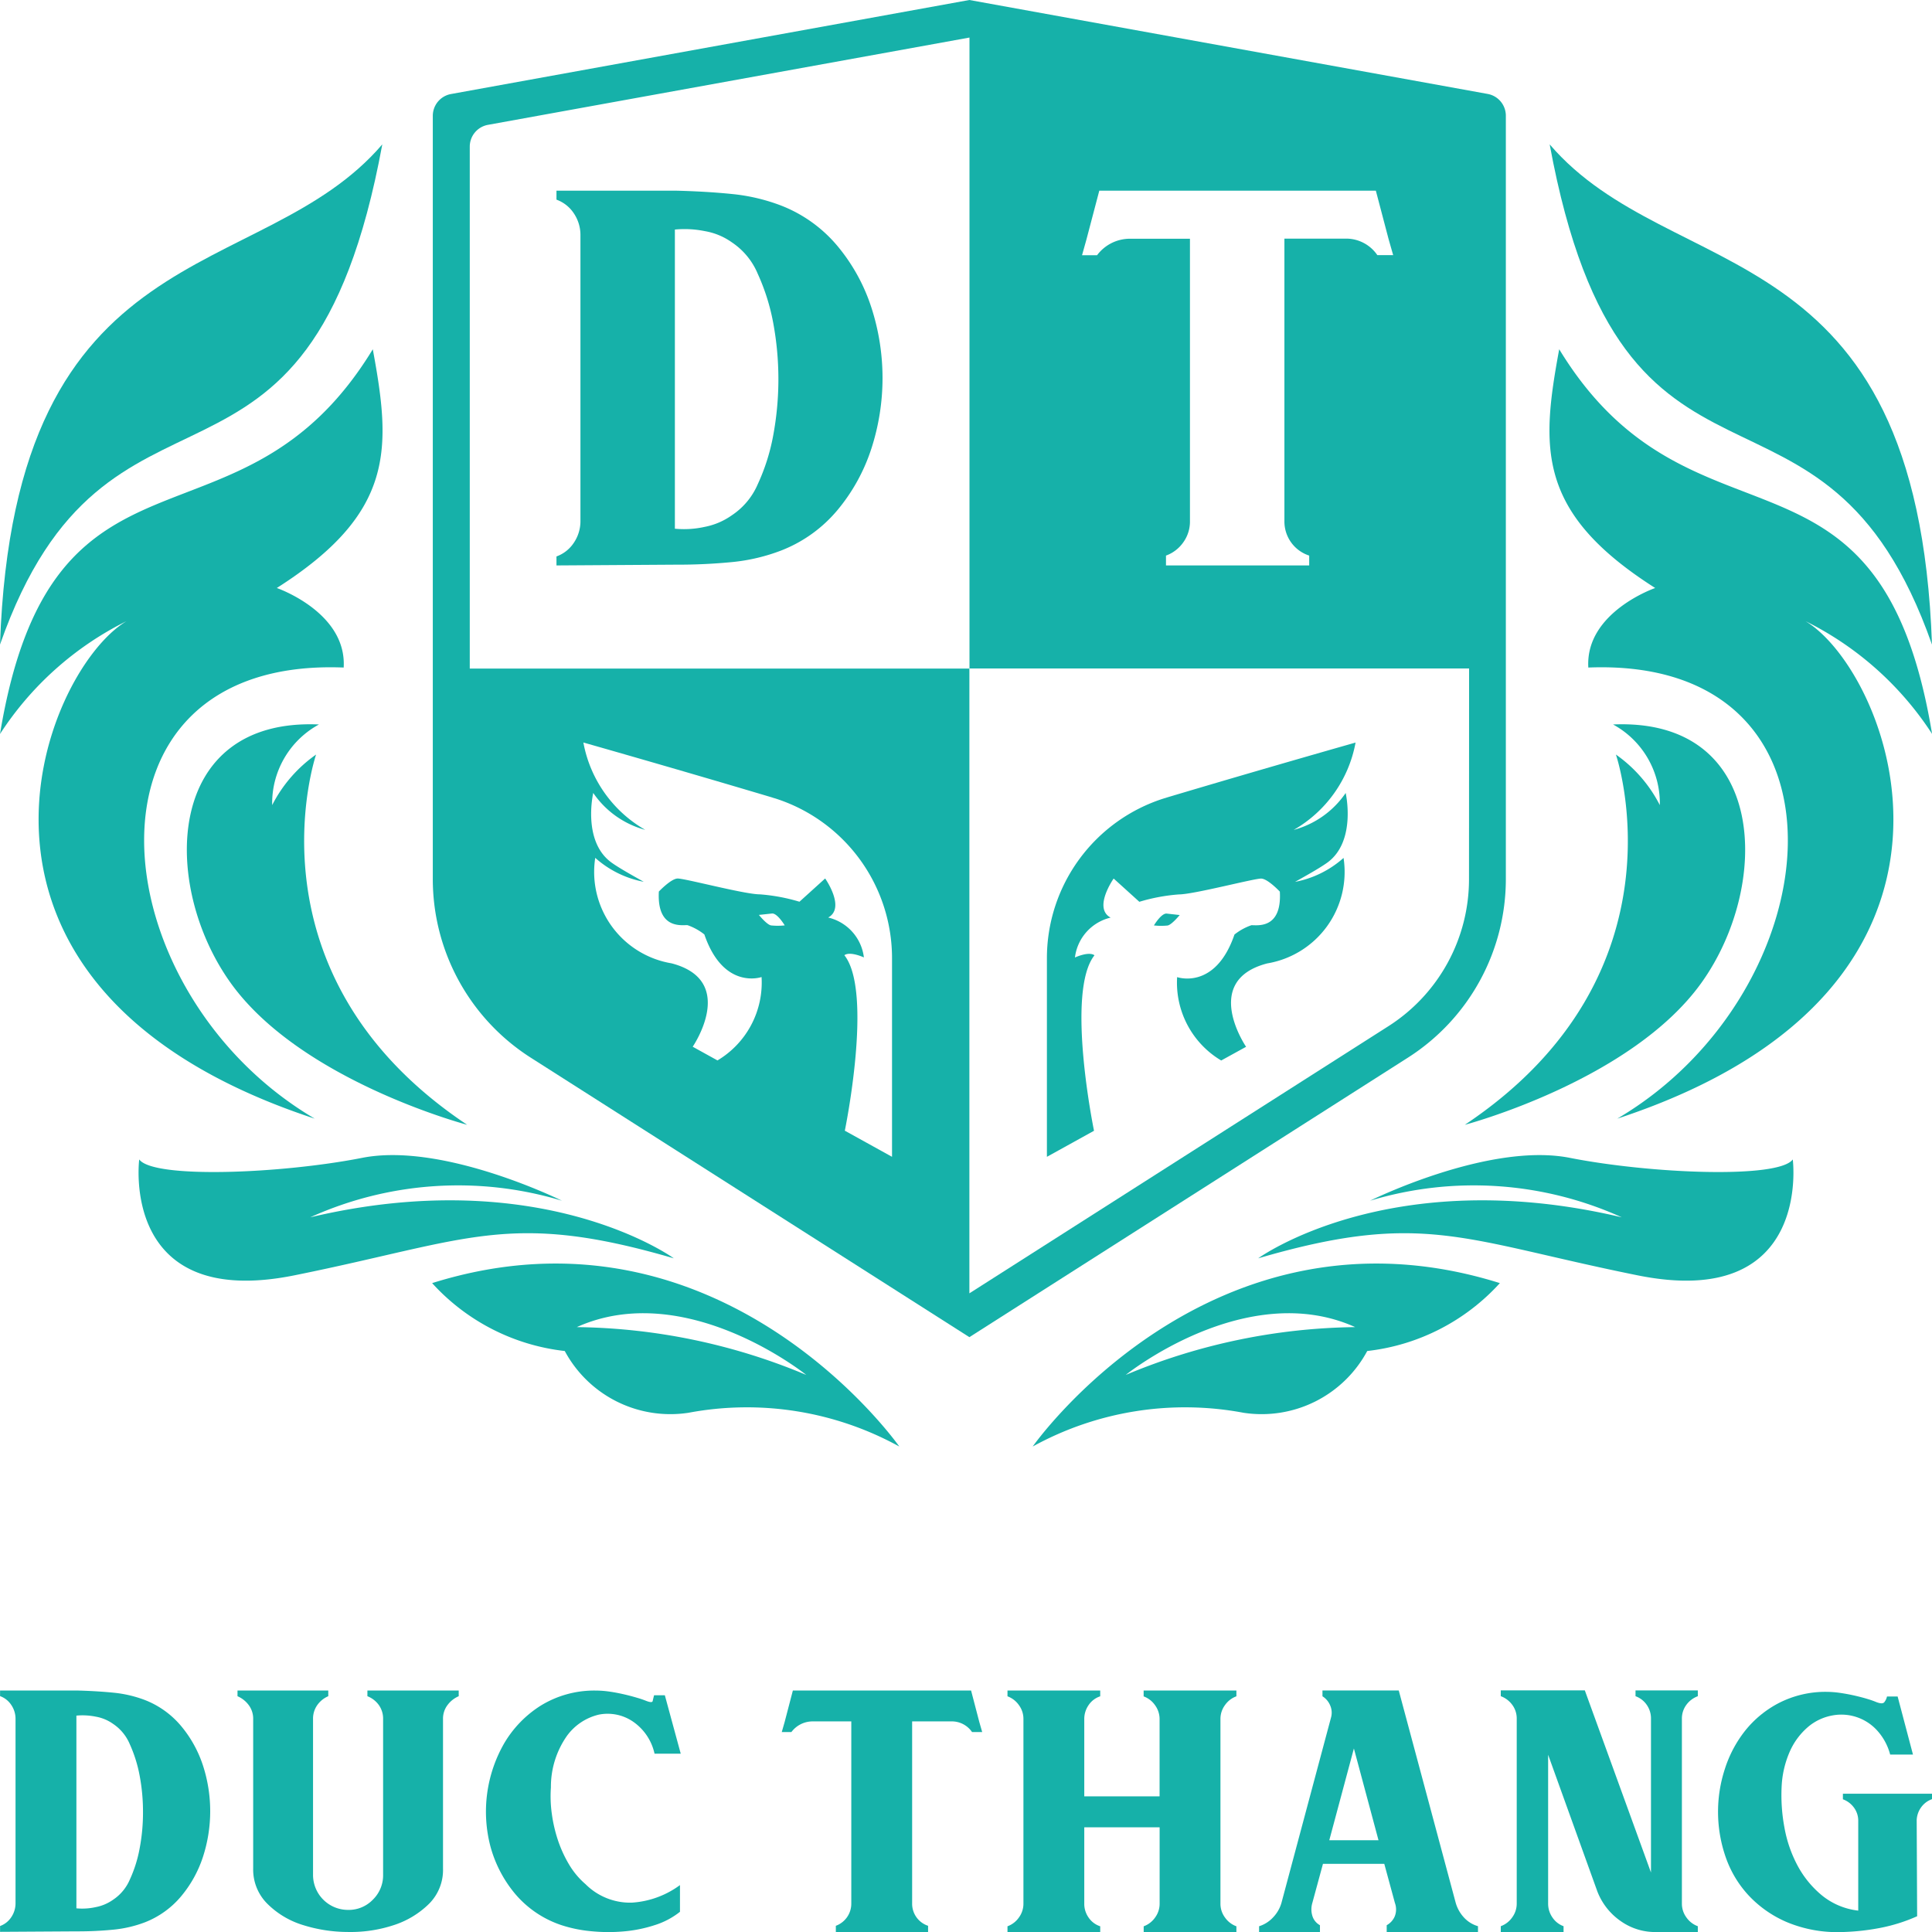 <svg id="Group_6964" data-name="Group 6964" xmlns="http://www.w3.org/2000/svg" width="78.499" height="78.5" viewBox="0 0 78.499 78.5">
  <g id="Group_6958" data-name="Group 6958" transform="translate(0.003 68.686)">
    <path id="Path_10072" data-name="Path 10072" d="M3.151,787.5q.8.02,1.482.088a4.927,4.927,0,0,1,1.285.3,3.643,3.643,0,0,1,1.472,1.06,4.839,4.839,0,0,1,.884,1.6,6,6,0,0,1,0,3.709,4.824,4.824,0,0,1-.884,1.6,3.645,3.645,0,0,1-1.472,1.06,4.938,4.938,0,0,1-1.285.3,14.631,14.631,0,0,1-1.482.069l-3.121.019v-.236a.914.914,0,0,0,.451-.353,1.009,1.009,0,0,0,.177-.589v-7.457a1,1,0,0,0-.177-.589.914.914,0,0,0-.451-.353V787.5Zm-.02,1.02v7.83a2.5,2.5,0,0,0,.785-.049,1.806,1.806,0,0,0,.706-.3,1.855,1.855,0,0,0,.678-.815,5.306,5.306,0,0,0,.4-1.266,7.75,7.75,0,0,0,.137-1.482,7.826,7.826,0,0,0-.137-1.482,5.541,5.541,0,0,0-.4-1.276,1.852,1.852,0,0,0-.678-.824,1.72,1.72,0,0,0-.706-.294A2.712,2.712,0,0,0,3.131,788.52Z" transform="translate(-0.03 -787.499)" fill="#16b1a9"/>
    <path id="Path_10073" data-name="Path 10073" d="M114.3,787.5v.232a1.047,1.047,0,0,0-.445.358.952.952,0,0,0-.174.57v6.323a1.421,1.421,0,0,0,1.431,1.431,1.358,1.358,0,0,0,1-.416,1.38,1.38,0,0,0,.416-1.015V788.66a.952.952,0,0,0-.174-.57,1.026,1.026,0,0,0-.464-.358V787.5H119.6v.232a1.107,1.107,0,0,0-.454.358.914.914,0,0,0-.184.57v6.071a1.944,1.944,0,0,1-.572,1.44,3.635,3.635,0,0,1-1.424.86,5.578,5.578,0,0,1-1.86.28,6.121,6.121,0,0,1-1.861-.29,3.493,3.493,0,0,1-1.424-.86,1.958,1.958,0,0,1-.572-1.43V788.66a.919.919,0,0,0-.183-.57,1.111,1.111,0,0,0-.454-.358V787.5Z" transform="translate(-100.965 -787.499)" fill="#16b1a9"/>
    <path id="Path_10074" data-name="Path 10074" d="M229.017,791.443a5.148,5.148,0,0,0,.038,1.083,5.887,5.887,0,0,0,.247,1.064,5.057,5.057,0,0,0,.447.979,3.216,3.216,0,0,0,.674.808,2.559,2.559,0,0,0,1.881.751,3.677,3.677,0,0,0,1.957-.713V796.5a3.168,3.168,0,0,1-1.027.542,5.6,5.6,0,0,1-1.273.256,7.1,7.1,0,0,1-1.321-.01,5.5,5.5,0,0,1-1.169-.237,4.2,4.2,0,0,1-1.91-1.283,5.065,5.065,0,0,1-1-1.919,5.575,5.575,0,0,1,.561-4.2,4.514,4.514,0,0,1,1.472-1.52,4.147,4.147,0,0,1,2.223-.618,4.053,4.053,0,0,1,.618.048c.209.031.4.07.589.114s.351.089.5.133a3.564,3.564,0,0,1,.361.123c.164.064.253.066.266.01s.031-.136.058-.237h.437l.646,2.375h-1.064a2.13,2.13,0,0,0-.9-1.321,1.829,1.829,0,0,0-1.368-.266,2.238,2.238,0,0,0-1.293.864A3.6,3.6,0,0,0,229.017,791.443Z" transform="translate(-206.636 -787.508)" fill="#16b1a9"/>
    <path id="Path_10075" data-name="Path 10075" d="M371.862,787.5l.333,1.275.118.412H371.9a.991.991,0,0,0-.843-.432h-1.59v7.4a.941.941,0,0,0,.648.905v.256h-3.748v-.256a.958.958,0,0,0,.628-.905v-7.4h-1.57a1.076,1.076,0,0,0-.863.432h-.392l.118-.412.333-1.275h7.241Z" transform="translate(-332.409 -787.499)" fill="#16b1a9"/>
    <path id="Path_10076" data-name="Path 10076" d="M478.621,787.5v.236a.964.964,0,0,0-.461.353.94.94,0,0,0-.187.569v7.5a.936.936,0,0,0,.187.569.964.964,0,0,0,.461.353v.236h-3.767v-.236a.969.969,0,0,0,.461-.353.944.944,0,0,0,.187-.569v-3.1H472.44v3.1a.968.968,0,0,0,.177.569.908.908,0,0,0,.471.353v.236H469.32v-.236a.97.97,0,0,0,.461-.353.943.943,0,0,0,.187-.569v-7.5a.938.938,0,0,0-.187-.569.97.97,0,0,0-.461-.353V787.5h3.768v.236a.906.906,0,0,0-.471.355.987.987,0,0,0-.177.571V791.8H475.5v-3.135a.952.952,0,0,0-.187-.571.967.967,0,0,0-.461-.355V787.5Z" transform="translate(-428.388 -787.499)" fill="#16b1a9"/>
    <path id="Path_10077" data-name="Path 10077" d="M586.57,797.068a1.309,1.309,0,0,0,.559-.353,1.418,1.418,0,0,0,.344-.589l2.021-7.556a.733.733,0,0,0-.039-.471.8.8,0,0,0-.314-.373v-.236h3.1l2.316,8.635a1.476,1.476,0,0,0,.333.589,1.237,1.237,0,0,0,.57.353v.235h-3.709v-.275a.743.743,0,0,0,.324-.353.758.758,0,0,0,.01-.55l-.432-1.59h-2.492l-.432,1.59a.911.911,0,0,0,.01.55.643.643,0,0,0,.3.353v.276h-2.473v-.235Zm4.848-3.493-1-3.729-1,3.729Z" transform="translate(-535.411 -787.49)" fill="#16b1a9"/>
    <path id="Path_10078" data-name="Path 10078" d="M701.21,796.714a.914.914,0,0,0,.451.353v.235H699.11v-.235a.971.971,0,0,0,.461-.353.943.943,0,0,0,.187-.569v-7.5a.928.928,0,0,0-.187-.579,1,1,0,0,0-.461-.344v-.236h3.415l2.688,7.4v-6.24a.961.961,0,0,0-.177-.579.935.935,0,0,0-.451-.344v-.236h2.531v.236a1,1,0,0,0-.461.344.934.934,0,0,0-.186.579v7.5a.941.941,0,0,0,.186.569.967.967,0,0,0,.461.353v.235h-1.648a2.416,2.416,0,0,1-1.482-.441,2.608,2.608,0,0,1-.952-1.207l-2-5.553v6.044A.976.976,0,0,0,701.21,796.714Z" transform="translate(-638.135 -787.49)" fill="#16b1a9"/>
    <path id="Path_10079" data-name="Path 10079" d="M809.02,792.281v.227a.915.915,0,0,0-.434.321.955.955,0,0,0-.188.529l.018,3.907a6.872,6.872,0,0,1-1.492.472,9.4,9.4,0,0,1-1.566.17,5.315,5.315,0,0,1-2.228-.4,4.6,4.6,0,0,1-1.567-1.095,4.418,4.418,0,0,1-.925-1.547,5.609,5.609,0,0,1-.037-3.576,4.907,4.907,0,0,1,.83-1.567A4.274,4.274,0,0,1,802.8,788.6a4.149,4.149,0,0,1,1.9-.453,4.1,4.1,0,0,1,.613.047c.208.031.406.069.595.113s.355.088.5.133a3.459,3.459,0,0,1,.349.123c.164.063.27.066.321.01a.55.55,0,0,0,.113-.236h.433l.623,2.359h-.927a2.33,2.33,0,0,0-.54-.991,1.965,1.965,0,0,0-1.826-.595,2.11,2.11,0,0,0-.947.443,2.8,2.8,0,0,0-.739.962,3.989,3.989,0,0,0-.359,1.519,7.107,7.107,0,0,0,.113,1.614,5.234,5.234,0,0,0,.529,1.547,4.034,4.034,0,0,0,.991,1.218,2.843,2.843,0,0,0,1.481.623V793.4a.893.893,0,0,0-.179-.556.96.96,0,0,0-.444-.331v-.227h3.623Z" transform="translate(-730.524 -788.092)" fill="#16b1a9"/>
  </g>
  <g id="Group_6963" data-name="Group 6963">
    <g id="Group_6959" data-name="Group 6959" transform="translate(42.53 30.175)">
      <path id="Path_10080" data-name="Path 10080" d="M499,350.841c-.35.25-1.044.629-1.3.775a4.106,4.106,0,0,0,1.97-.973,3.768,3.768,0,0,1-3.1,4.286c-2.7.7-.86,3.388-.86,3.388l-1.011.557a3.679,3.679,0,0,1-1.791-3.388s1.55.548,2.33-1.73a2.321,2.321,0,0,1,.686-.378c.2-.014,1.247.194,1.157-1.366,0,0-.482-.515-.751-.529s-2.727.638-3.346.643a7.468,7.468,0,0,0-1.611.3l-1.044-.945s-.846,1.2-.123,1.587a1.9,1.9,0,0,0-1.45,1.621s.557-.26.794-.09c-1.181,1.488-.019,7.13-.019,7.13l-1.914,1.059v-8.043a6.812,6.812,0,0,1,4.758-6.521c.043-.01.08-.024.123-.038,4.059-1.21,7.66-2.23,7.66-2.23a5.167,5.167,0,0,1-2.514,3.549,3.732,3.732,0,0,0,2.112-1.5S500.207,349.977,499,350.841Z" transform="translate(-487.61 -345.96)" fill="#16b1a9"/>
      <path id="Path_10081" data-name="Path 10081" d="M537.54,426.062s.3-.505.521-.481l.526.059s-.316.388-.488.425A2.628,2.628,0,0,1,537.54,426.062Z" transform="translate(-533.185 -418.636)" fill="#16b1a9"/>
    </g>
    <path id="Path_10082" data-name="Path 10082" d="M223.412,0,202.347,3.821a.9.9,0,0,0-.737.883V35.713a8.609,8.609,0,0,0,3.983,7.263L223.412,54.33l17.814-11.354a8.608,8.608,0,0,0,3.983-7.263V4.7a.9.9,0,0,0-.737-.883Zm4.758,9.724.52-1.976h11.237l.52,1.976.184.643h-.643a1.533,1.533,0,0,0-1.309-.671h-2.467V21.174a1.454,1.454,0,0,0,1.007,1.4v.4H231.4v-.4a1.469,1.469,0,0,0,.7-.534,1.445,1.445,0,0,0,.274-.87V9.7h-2.438a1.666,1.666,0,0,0-1.337.671h-.61ZM215.351,37.6c-.174-.033-.491-.426-.491-.426l.529-.057c.217-.024.52.482.52.482A2.573,2.573,0,0,1,215.351,37.6Zm4.914,9.4-1.914-1.059s1.163-5.641-.019-7.13c.236-.17.794.09.794.09a1.9,1.9,0,0,0-1.451-1.621c.718-.392-.123-1.587-.123-1.587l-1.044.945a7.523,7.523,0,0,0-1.611-.3c-.624,0-3.076-.657-3.346-.643s-.756.529-.756.529c-.085,1.56.959,1.351,1.163,1.366a2.322,2.322,0,0,1,.686.378c.78,2.277,2.324,1.73,2.324,1.73a3.683,3.683,0,0,1-1.791,3.388l-1.007-.557s1.843-2.684-.86-3.388a3.764,3.764,0,0,1-3.1-4.286,4.106,4.106,0,0,0,1.97.973c-.256-.147-.95-.524-1.3-.775-1.21-.864-.751-2.835-.751-2.835a3.727,3.727,0,0,0,2.113,1.5,5.167,5.167,0,0,1-2.514-3.549s3.6,1.02,7.66,2.23a1.1,1.1,0,0,0,.123.038,6.812,6.812,0,0,1,4.758,6.521v8.043Zm23.447-11.293a7.083,7.083,0,0,1-3.293,6L223.412,52.549V27.165h-20.3V5.956a.9.9,0,0,1,.737-.883l19.567-3.547v.487l0,0,0,25.148h20.3Z" transform="translate(-184.025)" fill="#16b1a9"/>
    <g id="Group_6960" data-name="Group 6960" transform="translate(22.609 7.747)">
      <path id="Path_10083" data-name="Path 10083" d="M264.063,88.82q1.248.03,2.3.137a7.667,7.667,0,0,1,1.995.472,5.656,5.656,0,0,1,2.284,1.644,7.5,7.5,0,0,1,1.37,2.482,9.292,9.292,0,0,1,0,5.757,7.518,7.518,0,0,1-1.37,2.482,5.648,5.648,0,0,1-2.284,1.644,7.632,7.632,0,0,1-1.995.472,22.751,22.751,0,0,1-2.3.106l-4.842.031v-.365a1.421,1.421,0,0,0,.7-.548,1.566,1.566,0,0,0,.274-.913V90.647a1.572,1.572,0,0,0-.274-.914,1.425,1.425,0,0,0-.7-.548V88.82Zm-.031,1.584v12.151a3.875,3.875,0,0,0,1.218-.076,2.834,2.834,0,0,0,1.1-.472,2.874,2.874,0,0,0,1.051-1.264,8.264,8.264,0,0,0,.624-1.964,12.523,12.523,0,0,0,0-4.6A8.547,8.547,0,0,0,267.4,92.2a2.862,2.862,0,0,0-1.051-1.279,2.669,2.669,0,0,0-1.1-.457A4.129,4.129,0,0,0,264.032,90.4Z" transform="translate(-259.22 -88.82)" fill="#16b1a9"/>
    </g>
    <g id="Group_6961" data-name="Group 6961" transform="translate(41.96 5.866)">
      <path id="Path_10084" data-name="Path 10084" d="M481.08,596.041a12.841,12.841,0,0,1,8.564-1.371,4.87,4.87,0,0,0,5.028-2.509,8.572,8.572,0,0,0,5.389-2.759C488.312,585.717,481.08,596.041,481.08,596.041Zm3.779-2.908s4.886-3.939,9.325-1.943A24.778,24.778,0,0,0,484.859,593.133Z" transform="translate(-481.08 -543.134)" fill="#16b1a9"/>
      <path id="Path_10085" data-name="Path 10085" d="M586.11,542.277s5.35-3.9,14.774-1.666a14.578,14.578,0,0,0-10.228-.675s4.823-2.39,8.115-1.742,8.486.856,9.06.065c0,0,.8,6.144-6.31,4.708S592.808,540.321,586.11,542.277Z" transform="translate(-576.949 -497.016)" fill="#16b1a9"/>
      <path id="Path_10086" data-name="Path 10086" d="M688.509,338.6s3.048,8.916-6.139,15.044c0,0,6.74-1.778,9.6-5.751s2.72-10.79-3.577-10.515a3.64,3.64,0,0,1,1.9,3.276A5.648,5.648,0,0,0,688.509,338.6Z" transform="translate(-664.813 -313.808)" fill="#16b1a9"/>
      <path id="Path_10087" data-name="Path 10087" d="M732.193,173.774c3.43,2.051,8.56,14.887-7.648,20.214,8.789-5.169,10.085-18.777-1.176-18.329-.133-2.249,2.717-3.232,2.717-3.232-4.815-3.062-4.644-5.675-3.9-9.7,5.388,8.84,13.026,2.745,15.15,15.628A13.026,13.026,0,0,0,732.193,173.774Z" transform="translate(-700.794 -154.402)" fill="#16b1a9"/>
      <path id="Path_10088" data-name="Path 10088" d="M721.91,67.25c3.013,16.375,11.129,7.789,15.533,20.323C736.855,70.665,726.867,73.041,721.91,67.25Z" transform="translate(-700.905 -67.25)" fill="#16b1a9"/>
    </g>
    <g id="Group_6962" data-name="Group 6962" transform="translate(0 5.866)">
      <path id="Path_10089" data-name="Path 10089" d="M220.272,596.041a12.841,12.841,0,0,0-8.564-1.371,4.87,4.87,0,0,1-5.028-2.509,8.572,8.572,0,0,1-5.389-2.759C213.04,585.717,220.272,596.041,220.272,596.041Zm-3.779-2.908s-4.886-3.939-9.325-1.943A24.778,24.778,0,0,1,216.493,593.133Z" transform="translate(-183.733 -543.134)" fill="#16b1a9"/>
      <path id="Path_10090" data-name="Path 10090" d="M86.3,542.277s-5.35-3.9-14.774-1.666a14.578,14.578,0,0,1,10.228-.675s-4.822-2.39-8.115-1.742-8.486.856-9.06.065c0,0-.8,6.144,6.31,4.708S79.6,540.321,86.3,542.277Z" transform="translate(-58.922 -497.016)" fill="#16b1a9"/>
      <path id="Path_10091" data-name="Path 10091" d="M92.324,338.6s-3.048,8.916,6.139,15.044c0,0-6.74-1.778-9.6-5.751s-2.72-10.79,3.577-10.515a3.639,3.639,0,0,0-1.9,3.276A5.632,5.632,0,0,1,92.324,338.6Z" transform="translate(-79.481 -313.808)" fill="#16b1a9"/>
      <path id="Path_10092" data-name="Path 10092" d="M5.14,173.774c-3.43,2.051-8.56,14.887,7.648,20.214C4,188.819,2.7,175.21,13.964,175.659c.133-2.249-2.717-3.232-2.717-3.232,4.815-3.062,4.644-5.675,3.9-9.7C9.763,171.571,2.125,165.476,0,178.359A13.024,13.024,0,0,1,5.14,173.774Z" transform="translate(0 -154.402)" fill="#16b1a9"/>
      <path id="Path_10093" data-name="Path 10093" d="M15.533,67.25C12.52,83.625,4.4,75.038,0,87.573.588,70.665,10.576,73.041,15.533,67.25Z" transform="translate(0 -67.25)" fill="#16b1a9"/>
    </g>
  </g>
</svg>
